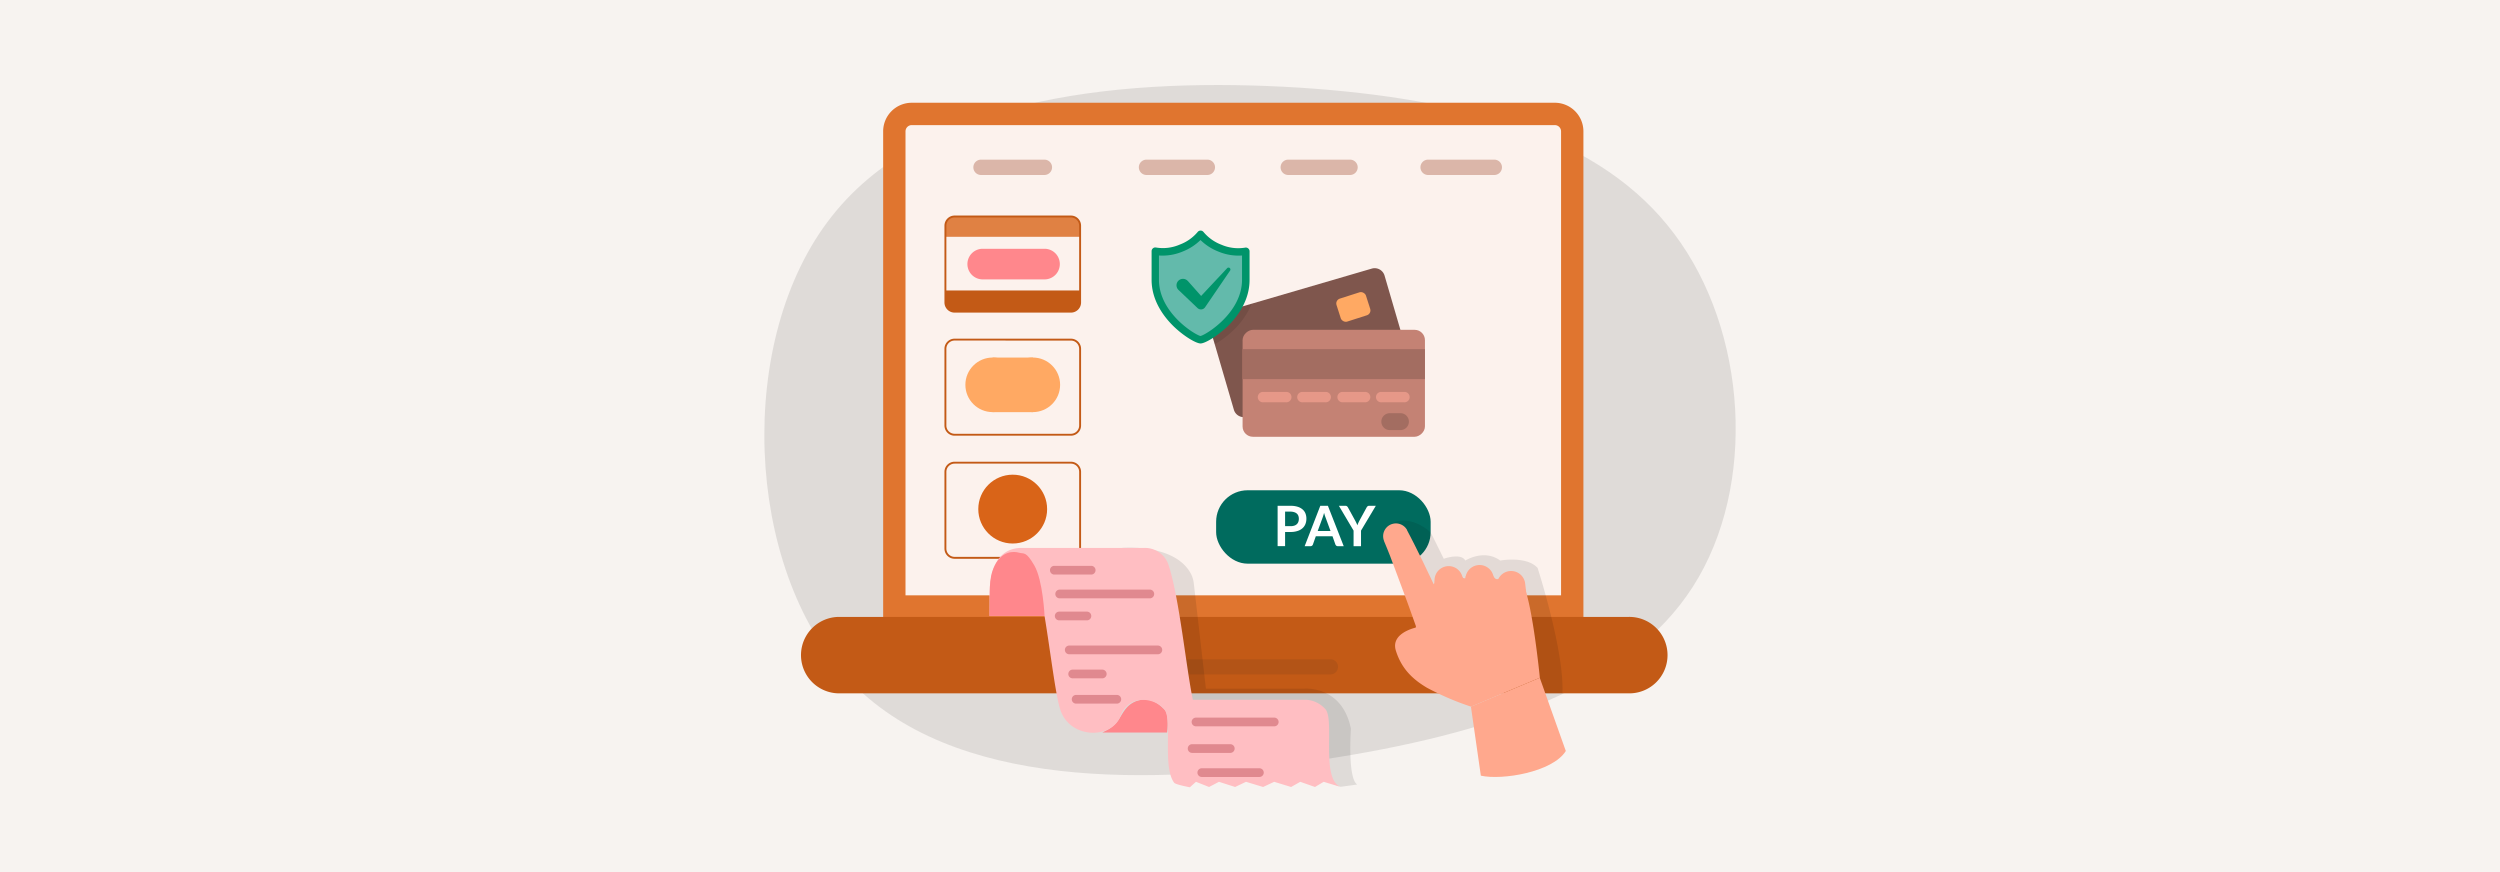 <svg xmlns="http://www.w3.org/2000/svg" xmlns:xlink="http://www.w3.org/1999/xlink" viewBox="0 0 860 300"><defs><style>.a{fill:none;}.b{fill:#f7f3f0;}.c,.f{opacity:0.1;}.d{fill:#fcf2ed;stroke:#e0752f;stroke-miterlimit:10;stroke-width:7.69px;}.e{fill:#c35a16;}.g{fill:#231f20;}.h{fill:#006b5e;}.i{fill:#fff;}.j{clip-path:url(#a);}.k{fill:#e08143;}.l{fill:#d96418;}.m{fill:#ffa963;}.n{fill:#ff878c;}.o{fill:#7f564d;}.p{fill:#c48274;}.q{fill:#a36d61;}.r{fill:#e69888;}.s{fill:#63baab;}.t{fill:#00946a;}.u{fill:#dbb6a9;}.v{fill:#ffbec2;}.w{fill:#e0898f;}.x{fill:#ffa88d;}</style><clipPath id="a"><rect class="a" x="325.18" y="74.48" width="46.38" height="32.73" rx="3.17"/></clipPath></defs><rect class="b" width="860" height="300"/><path class="c" d="M447,30.15c-57.9-3.59-127.58,2-160.81,44.2-33.35,42-30.25,120.69,5.58,159.18,35.7,38.28,104.39,36.8,162.45,27.89,58.41-8.83,106-25,128.17-59.65S601,113.72,576,80.53C551.14,47.22,505,33.94,447,30.15Z"/><path class="d" d="M307.65,208.65V45.19a6,6,0,0,1,6-6H534.85a6,6,0,0,1,6,6V208.65Z"/><path class="e" d="M560.12,238.51H288.33a13.15,13.15,0,0,1,0-26.29H560.12a13.15,13.15,0,1,1,0,26.29Z"/><g class="f"><path class="g" d="M457.68,232h-69a2.61,2.61,0,1,1,0-5.22h69a2.61,2.61,0,1,1,0,5.22Z"/></g><rect class="h" x="418.35" y="168.65" width="73.79" height="25.25" rx="10.84"/><path class="i" d="M444,174a7.78,7.78,0,0,1,2.4.33,4.65,4.65,0,0,1,1.68.91,3.53,3.53,0,0,1,1,1.4,4.86,4.86,0,0,1,.32,1.78,5,5,0,0,1-.33,1.84,3.84,3.84,0,0,1-1,1.44,4.57,4.57,0,0,1-1.68.94A7.3,7.3,0,0,1,444,183h-1.93v4.87h-2.57V174Zm0,7a3.8,3.8,0,0,0,1.23-.18,2.3,2.3,0,0,0,.88-.51,2.06,2.06,0,0,0,.52-.8,3,3,0,0,0,.17-1.06,2.71,2.71,0,0,0-.17-1,1.89,1.89,0,0,0-.51-.76,2.49,2.49,0,0,0-.88-.49A4.15,4.15,0,0,0,444,176h-1.93v5Z"/><path class="i" d="M462.24,187.89h-2a.85.85,0,0,1-.54-.16,1.1,1.1,0,0,1-.32-.42l-1-2.83h-5.74l-1,2.83a.91.91,0,0,1-.29.4.85.85,0,0,1-.55.18h-2L454.18,174h2.62Zm-4.54-5.23-1.69-4.6c-.08-.21-.17-.45-.26-.73s-.18-.59-.27-.91c-.08.32-.17.63-.26.91s-.17.54-.25.75l-1.68,4.58Z"/><path class="i" d="M468.19,182.53v5.36h-2.56v-5.36L460.58,174h2.27a.8.8,0,0,1,.53.17,1.35,1.35,0,0,1,.33.41l2.53,4.62c.15.28.27.54.39.78s.21.49.3.73a7.38,7.38,0,0,1,.29-.73c.1-.24.23-.5.37-.78l2.52-4.62a1.24,1.24,0,0,1,.31-.39A.76.76,0,0,1,471,174h2.28Z"/><g class="j"><rect class="k" x="325.18" y="71.85" width="46.41" height="9.6"/><rect class="e" x="325.18" y="99.91" width="46.41" height="9.6"/></g><path class="e" d="M368.39,192.22h-40a3.5,3.5,0,0,1-3.5-3.5V162.33a3.5,3.5,0,0,1,3.5-3.5h40a3.5,3.5,0,0,1,3.5,3.5v26.39A3.5,3.5,0,0,1,368.39,192.22Zm-40-32.73a2.84,2.84,0,0,0-2.84,2.84v26.39a2.84,2.84,0,0,0,2.84,2.84h40a2.84,2.84,0,0,0,2.84-2.84V162.33a2.84,2.84,0,0,0-2.84-2.84Z"/><circle class="l" cx="348.37" cy="175.13" r="11.84"/><path class="e" d="M368.39,107.54h-40a3.5,3.5,0,0,1-3.5-3.5V77.65a3.5,3.5,0,0,1,3.5-3.5h40a3.5,3.5,0,0,1,3.5,3.5V104A3.5,3.5,0,0,1,368.39,107.54Zm-40-32.73a2.84,2.84,0,0,0-2.84,2.84V104a2.84,2.84,0,0,0,2.84,2.84h40a2.84,2.84,0,0,0,2.84-2.84V77.65a2.84,2.84,0,0,0-2.84-2.84Z"/><path class="e" d="M368.39,149.88h-40a3.5,3.5,0,0,1-3.5-3.5V120a3.5,3.5,0,0,1,3.5-3.5h40a3.5,3.5,0,0,1,3.5,3.5v26.39A3.5,3.5,0,0,1,368.39,149.88Zm-40-32.73a2.84,2.84,0,0,0-2.84,2.84v26.39a2.84,2.84,0,0,0,2.84,2.84h40a2.84,2.84,0,0,0,2.84-2.84V120a2.84,2.84,0,0,0-2.84-2.84Z"/><circle class="m" cx="341.48" cy="132.38" r="9.39"/><circle class="m" cx="355.29" cy="132.38" r="9.39"/><path class="n" d="M359.54,96.11H337.83a5.27,5.27,0,0,1,0-10.53h21.71a5.27,5.27,0,0,1,0,10.53Z"/><path class="o" d="M482.25,127.74l-53.4,15.61a3.53,3.53,0,0,1-4.4-2.41l-6.58-22.52-1.75-6a3.56,3.56,0,0,1,2.41-4.41l12-3.52,41.36-12.09a3.55,3.55,0,0,1,4.4,2.41l5,17.13,3.32,11.37A3.55,3.55,0,0,1,482.25,127.74Z"/><rect class="p" x="440.42" y="100.49" width="36.79" height="62.73" rx="3.55" transform="translate(326.96 590.67) rotate(-90)"/><rect class="q" x="427.45" y="120.1" width="62.73" height="10.32"/><path class="r" d="M442.35,138.39H434.6a1.79,1.79,0,1,1,0-3.57h7.75a1.79,1.79,0,1,1,0,3.57Z"/><path class="r" d="M455.91,138.39h-7.75a1.79,1.79,0,1,1,0-3.57h7.75a1.79,1.79,0,1,1,0,3.57Z"/><path class="r" d="M469.47,138.39h-7.75a1.79,1.79,0,0,1,0-3.57h7.75a1.79,1.79,0,1,1,0,3.57Z"/><path class="r" d="M483,138.39h-7.74a1.79,1.79,0,1,1,0-3.57H483a1.79,1.79,0,1,1,0,3.57Z"/><path class="q" d="M481.92,142.14h-4a2.91,2.91,0,0,0,0,5.81h4a2.91,2.91,0,0,0,0-5.81Z"/><path class="c" d="M430.57,104.52a26.6,26.6,0,0,1-6.1,8.9,31.33,31.33,0,0,1-6.6,5l-1.75-6a3.56,3.56,0,0,1,2.41-4.41Z"/><path class="s" d="M419.68,85.38A16.09,16.09,0,0,1,413,80.59a16.22,16.22,0,0,1-6.71,4.79,15.71,15.71,0,0,1-8.86,1v9.83c0,12.44,13.7,20.64,15.57,20.64s15.57-8.2,15.57-20.64V86.4A15.69,15.69,0,0,1,419.68,85.38Z"/><path class="t" d="M413,118.15c-1.55,0-5.78-2.48-9.39-6-3.4-3.36-7.46-8.84-7.46-15.9V86.4a1.28,1.28,0,0,1,1.54-1.25,14.54,14.54,0,0,0,8.12-1A14.84,14.84,0,0,0,412,79.8a1.28,1.28,0,0,1,2,0,14.9,14.9,0,0,0,6.18,4.39,14.54,14.54,0,0,0,8.12,1,1.25,1.25,0,0,1,1.07.26,1.28,1.28,0,0,1,.48,1v9.83c0,7.06-4.07,12.54-7.47,15.9C418.74,115.67,414.51,118.15,413,118.15ZM398.68,87.89v8.34c0,11.44,12.48,19,14.29,19.35,1.8-.37,14.29-7.91,14.29-19.35V87.89a17.85,17.85,0,0,1-8.06-1.32,18.3,18.3,0,0,1-6.23-4,18.34,18.34,0,0,1-6.24,4A17.83,17.83,0,0,1,398.68,87.89Z"/><path class="t" d="M408.71,96.76l5.76,6.5-2.76.13,10.47-11.18a.66.66,0,0,1,1,.83l-8.63,12.65a1.71,1.71,0,0,1-2.39.45,1.56,1.56,0,0,1-.2-.16l-.17-.16-6.3-6a2.22,2.22,0,1,1,3.05-3.22A1.85,1.85,0,0,1,408.71,96.76Z"/><rect class="m" x="460.24" y="101.44" width="10.63" height="8.3" rx="1.75" transform="translate(-10.02 147.04) rotate(-17.76)"/><path class="u" d="M359.43,60.19H337.31a2.64,2.64,0,0,1,0-5.27h22.12a2.64,2.64,0,0,1,0,5.27Z"/><path class="u" d="M415.49,60.19H394.24a2.64,2.64,0,0,1,0-5.27h21.25a2.64,2.64,0,0,1,0,5.27Z"/><path class="u" d="M464.54,60.19H443a2.64,2.64,0,0,1,0-5.27h21.57a2.64,2.64,0,0,1,0,5.27Z"/><path class="u" d="M514.2,60.19H491.11a2.64,2.64,0,0,1,0-5.27H514.2a2.64,2.64,0,0,1,0,5.27Z"/><rect class="m" x="341.48" y="123" width="13.82" height="18.78"/><path class="c" d="M386.1,188.46s18-1.54,23.57,8.9a9.52,9.52,0,0,1,1,3.35l4.16,36.19h33.88s13-1.18,16,13.79c0,0-1.2,17.07,2.17,19.18l-5.69.79-17.08-6.38-35.55-18-18.15-29.52Z"/><path class="n" d="M379.19,252h22.27s.88-6.18-.85-7.88-4.4-4.27-8.66-3.25-5.53,4.25-7,6.5a11.32,11.32,0,0,1-4.43,3.93Z"/><path class="v" d="M456.05,244.09a9.52,9.52,0,0,0-6.5-3.35v0h-.36a8.37,8.37,0,0,0-1.12,0H410.34c-2.27-10.82-4.7-35.51-8.44-46.63a8.58,8.58,0,0,0-8.2-5.63H351.53c-6.66,0-11.13,4.73-11.13,16.72v6.72h18.93c2.08,12.65,3.72,26.73,5.34,32,3.21,10.36,17.77,10.45,20.73,2.48s12.14-6.31,15.21-2.25c2.74,3.61-.78,19.73,3.31,25.11.5.66,5.39,1.56,5.39,1.56l2.11-1.88,4.5,1.78,3.41-1.78,5.55,1.78,3.75-1.78,5.88,1.78,3.81-1.78,5.82,1.78,3.15-1.78,5.06,1.78,3-1.78,5.86,1.78C454.32,268,459.12,248.14,456.05,244.09Z"/><path class="n" d="M340.4,210c.35-5.71-.66-10.76,1.87-15.64s6.44-4.76,8.24-4.24,2.38-.65,5.32,4.44,3.5,17.31,3.5,17.31H340.4Z"/><path class="w" d="M375.53,197.65h-13a1.51,1.51,0,0,1,0-3h13a1.51,1.51,0,0,1,0,3Z"/><path class="w" d="M395.7,205.83H364.37a1.51,1.51,0,0,1,0-3H395.7a1.51,1.51,0,0,1,0,3Z"/><path class="w" d="M373.9,213.4h-9.53a1.5,1.5,0,0,1,0-3h9.53a1.5,1.5,0,0,1,0,3Z"/><path class="w" d="M398.3,225.07H367.82a1.5,1.5,0,0,1,0-3H398.3a1.5,1.5,0,0,1,0,3Z"/><path class="w" d="M379.19,233.35H369a1.5,1.5,0,0,1,0-3h10.18a1.5,1.5,0,0,1,0,3Z"/><path class="w" d="M384.19,242.05h-14a1.5,1.5,0,0,1,0-3h14a1.5,1.5,0,0,1,0,3Z"/><path class="w" d="M438.34,249.86H411.42a1.5,1.5,0,1,1,0-3h26.92a1.5,1.5,0,1,1,0,3Z"/><path class="w" d="M423.22,259H410.09a1.5,1.5,0,0,1,0-3h13.13a1.5,1.5,0,1,1,0,3Z"/><path class="w" d="M433.23,267.28H413.42a1.5,1.5,0,1,1,0-3h19.81a1.5,1.5,0,0,1,0,3Z"/><path class="c" d="M478.4,180.33s4.81-3.75,12.51,1.79a5.85,5.85,0,0,1,1.83,2.18l3.92,7.92s5.88-2.15,7.42.61c0,0,6.41-4.1,12,0,0,0,9.09-1.67,12.86,2.55,0,0,9.25,28.66,8.53,43.13H502Z"/><path class="x" d="M484,182.35l1.37,2.62,1.33,2.61,1.3,2.62c.44.87.86,1.75,1.29,2.62.85,1.75,1.68,3.5,2.52,5.25s1.66,3.5,2.48,5.25q2.46,5.27,4.87,10.53l2.41,5.28,2.38,5.31a6.49,6.49,0,1,1-11.86,5.28q-.12-.27-.21-.54h0L490,223.74l-1.9-5.43c-1.27-3.61-2.56-7.23-3.86-10.83q-1-2.7-2-5.39c-.67-1.8-1.33-3.59-2-5.37q-.5-1.35-1-2.67c-.34-.89-.68-1.78-1-2.66l-1.05-2.64-1.08-2.61,0-.08a4.39,4.39,0,0,1,7.94-3.71Z"/><path class="x" d="M509.92,236.9a4.87,4.87,0,0,1-4.59-3.23l-11.52-32.28a4.87,4.87,0,1,1,9.17-3.27l11.53,32.27a4.88,4.88,0,0,1-2.95,6.23A5,5,0,0,1,509.92,236.9Z"/><path class="x" d="M516,237.53a4.87,4.87,0,0,1-4.76-3.87l-7.05-33.53a4.87,4.87,0,0,1,9.53-2l7,33.54a4.87,4.87,0,0,1-3.76,5.77A5,5,0,0,1,516,237.53Z"/><path class="x" d="M523.14,234.42a4.88,4.88,0,0,1-4.84-4.31L515,202a4.87,4.87,0,1,1,9.67-1.13L528,229a4.87,4.87,0,0,1-4.27,5.4A3.64,3.64,0,0,1,523.14,234.42Z"/><path class="x" d="M487,215.89c-3.4.88-8.31,3.2-6.82,7.94,2,6.44,6.07,10,10.65,12.73a95.5,95.5,0,0,0,15.2,6.53c.3-.1,23.68-9.94,23.68-9.94s-3-30.6-6.72-33.62-6.73.1-8.28-.34c-.93-.24-1.86-2.77-1.86-2.77s-8.67,1.17-8.64,1.9-.13.68-.79.53-1.43-2.43-4.11-2.43-5.6,2.33-5.75,3.5-.58,1.32-1.22,1.08-1.65-2-1.65-2Z"/><path class="x" d="M538.64,258.34c-4.54,7.31-22,10.12-29.23,8.49L506,243.09l23.68-9.94Z"/></svg>